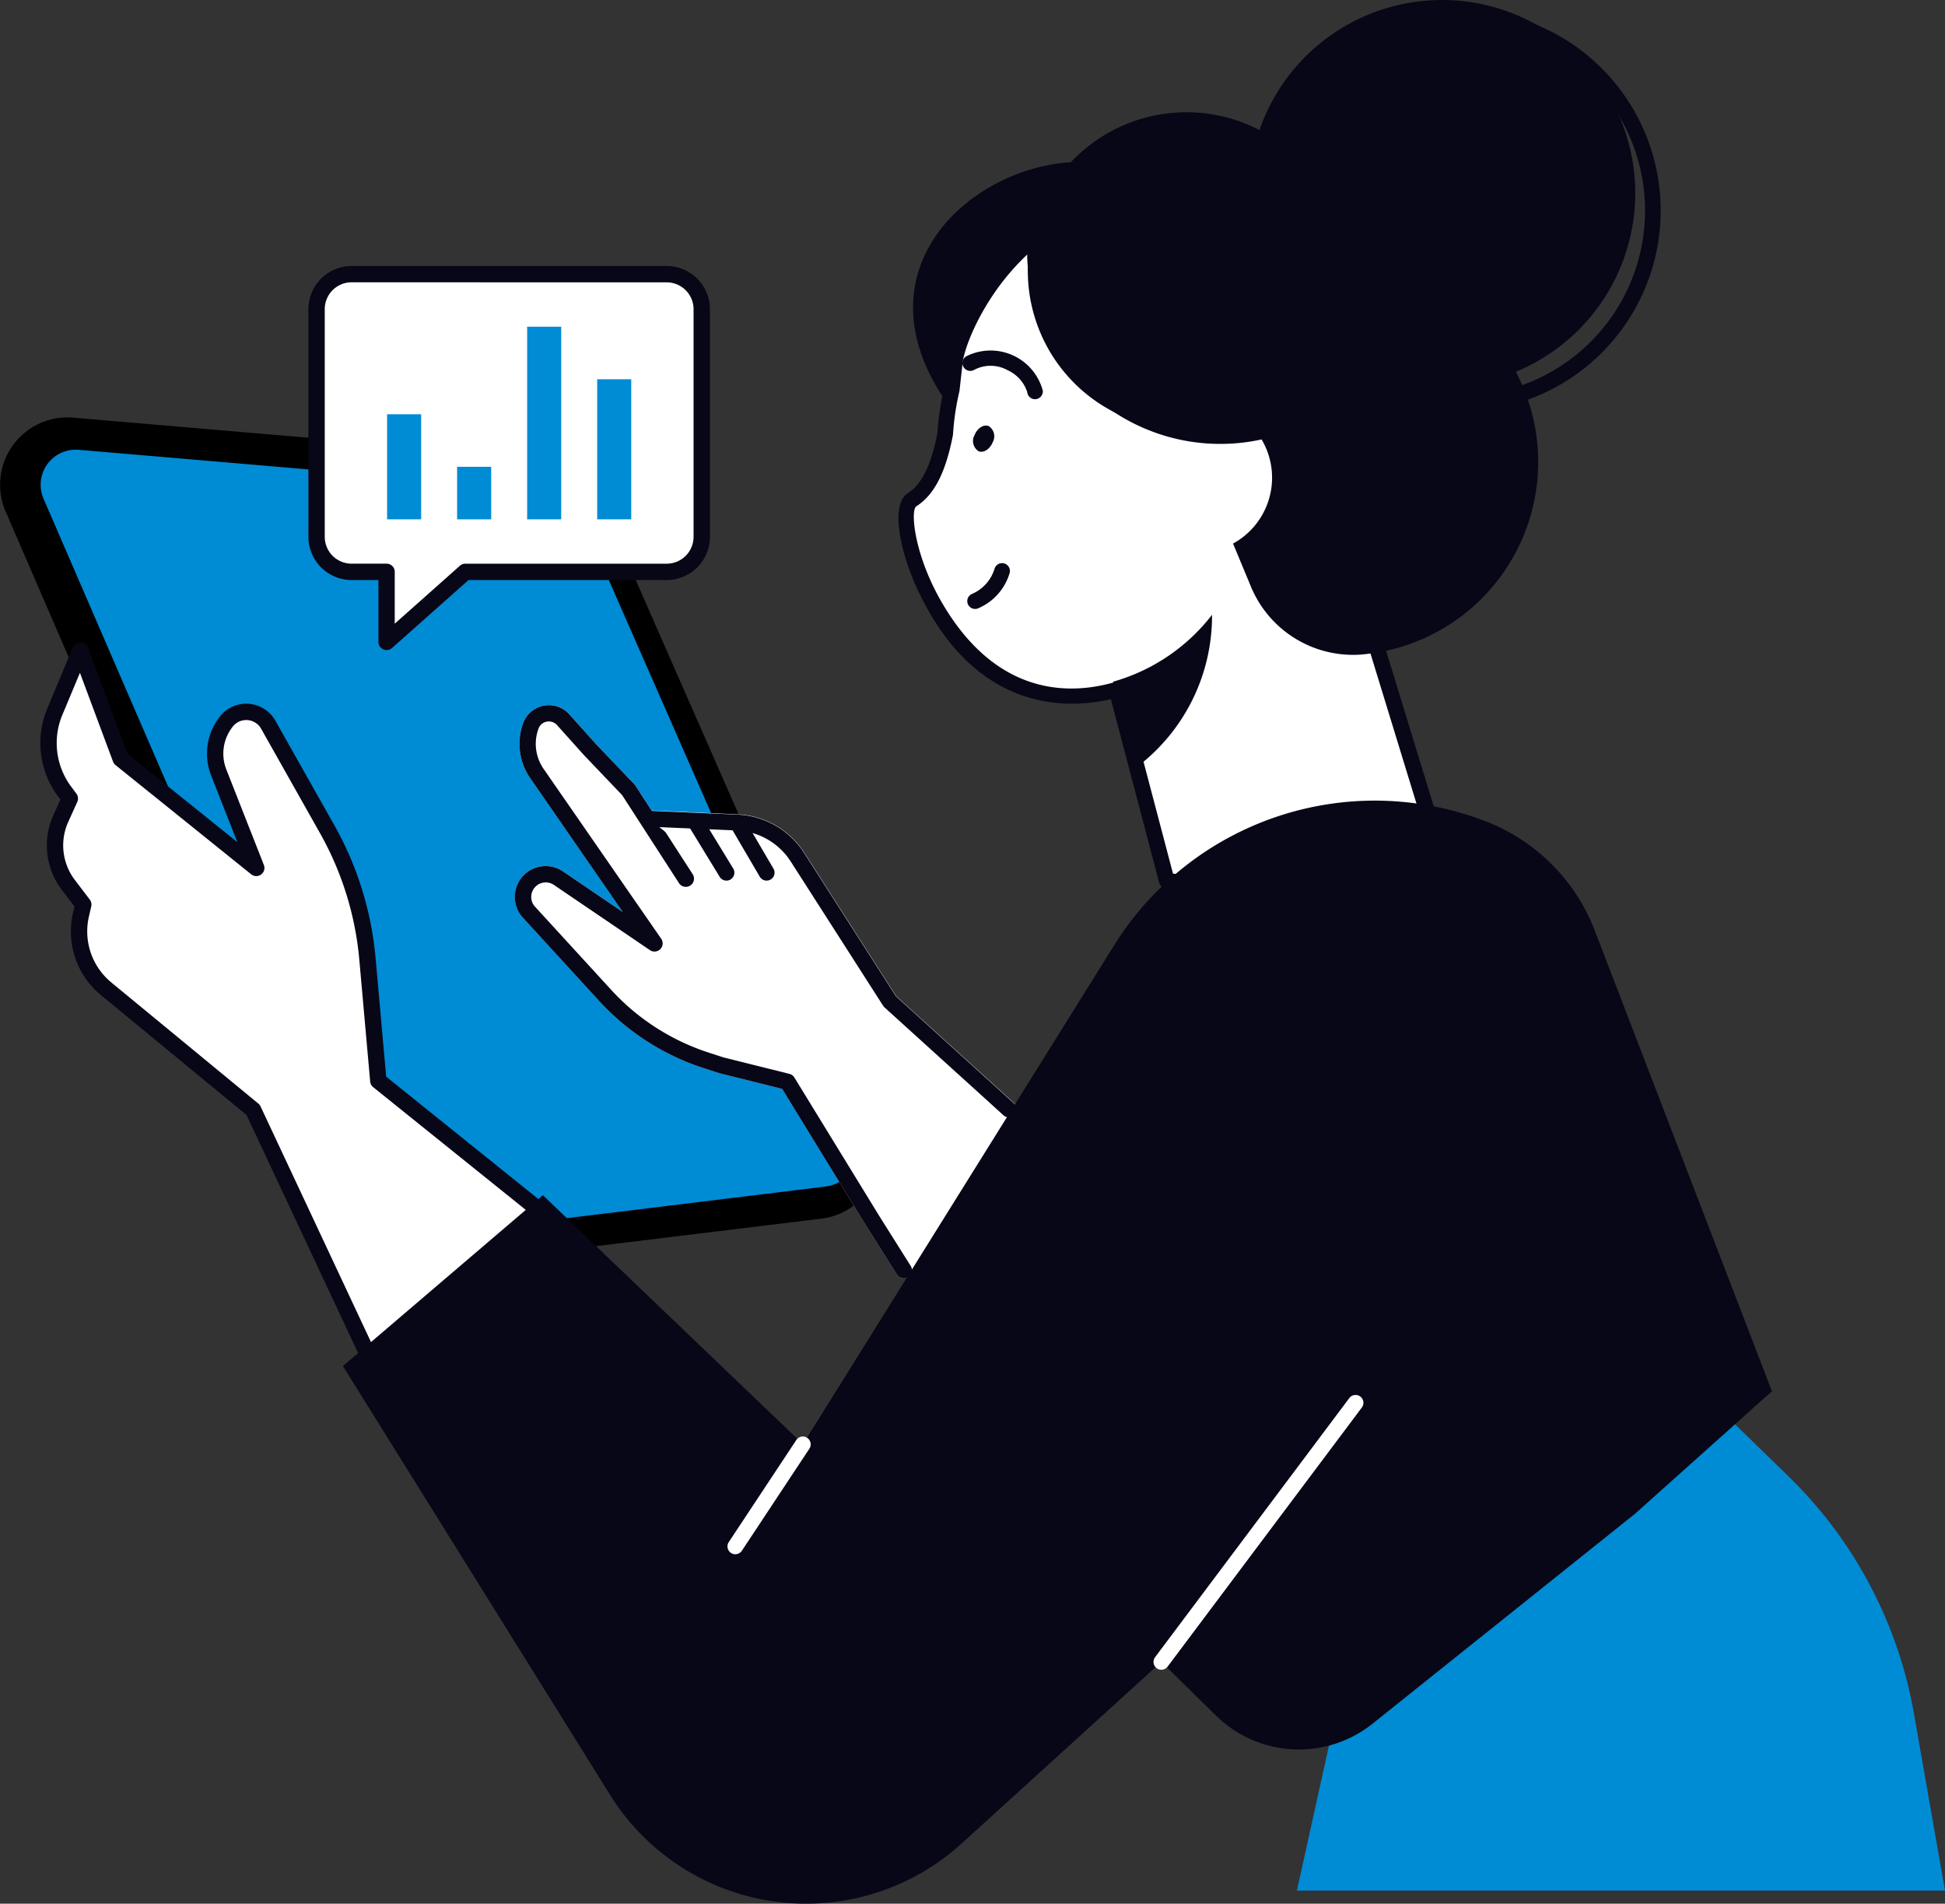 <svg xmlns="http://www.w3.org/2000/svg" xmlns:xlink="http://www.w3.org/1999/xlink" width="190.954" height="186.873" viewBox="0 0 190.954 186.873">
  <rect x="0" y="0" width="190.954" height="186.873" fill="#333333" stroke="none"/>
  <defs>
    <clipPath id="clip-path">
      <rect id="長方形_61" data-name="長方形 61" width="190.954" height="186.873" fill="none"/>
    </clipPath>
  </defs>
  <g id="グループ_26" data-name="グループ 26" clip-path="url(#clip-path)">
    <path id="パス_879" data-name="パス 879" d="M.553,60.769l30.584,70.684a6.612,6.612,0,0,0,6.871,3.938l42.636-5.209a6.612,6.612,0,0,0,5.252-9.222L58.869,59.425a6.615,6.615,0,0,0-5.492-3.93L7.183,51.555A6.613,6.613,0,0,0,.553,60.769" transform="translate(0 -10.556)"/>
    <path id="パス_880" data-name="パス 880" d="M38.434,133.034a3.438,3.438,0,0,1-2.547-2.022L5.3,60.327a3.445,3.445,0,0,1,3.456-4.8l46.193,3.941c.111.009.218.024.324.043a3.44,3.44,0,0,1,2.537,2l27.025,61.535a3.444,3.444,0,0,1-2.736,4.8l-42.636,5.209a3.408,3.408,0,0,1-1.033-.029" transform="translate(-1.026 -11.372)" fill="#008bd5"/>
    <path id="パス_881" data-name="パス 881" d="M112.614,126.15,101,115.619,91.983,101.54a8.211,8.211,0,0,0-6.549-3.768L76.993,97.4l-1.584-2.453a.842.842,0,0,0-.094-.118l-3.79-3.969-2.616-2.92a2.691,2.691,0,0,0-4.528.871,5.916,5.916,0,0,0,.69,5.4l9.1,13.141L68.3,103.371a3.029,3.029,0,0,0-2.161-.487,3.028,3.028,0,0,0-1.858,4.943l7.571,8.266a23.944,23.944,0,0,0,10.238,6.587l1.518.491,6.208,1.553,8.173,13.323,3.081,4.894a.8.8,0,0,0,.671.375h.007a.8.8,0,0,0,.67-.363l10.332-15.77a.8.8,0,0,0-.132-1.033" transform="translate(-13.021 -17.833)" fill="#fff"/>
    <path id="パス_882" data-name="パス 882" d="M223.758,220.23l-3.048-17.372a42.809,42.809,0,0,0-12.3-23.274l-10.754-10.47-33.9,34.73-3.623,16.386Z" transform="translate(-32.805 -34.644)" fill="#008bd5"/>
    <path id="パス_883" data-name="パス 883" d="M37.459,149.681,26.081,125.406,11.665,113.534a7.335,7.335,0,0,1-2.483-7.315l.223-.967L7.94,103.327A6.412,6.412,0,0,1,7.2,96.8l.885-1.957-.528-.708A7.929,7.929,0,0,1,6.6,86.343l2.518-6.027,3.958,10.619,13.307,10.711L22.7,92.28a5.052,5.052,0,0,1,.77-5.024,2.482,2.482,0,0,1,4.093.34L33.322,97.8a31.891,31.891,0,0,1,3.986,12.826l1.065,11.925,18.912,15.208Z" transform="translate(-1.226 -16.453)" fill="#fff"/>
    <path id="パス_884" data-name="パス 884" d="M37.254,150.278a.8.8,0,0,1-.727-.462L25.225,125.7,10.949,113.947a8.092,8.092,0,0,1-2.755-8.114l.139-.6-1.238-1.626a7.209,7.209,0,0,1-.833-7.342l.69-1.526-.246-.328a8.769,8.769,0,0,1-1.054-8.582L8.172,79.8a.822.822,0,0,1,.755-.493.8.8,0,0,1,.737.522l3.881,10.413,10.777,8.675-2.575-6.55a5.867,5.867,0,0,1,.893-5.821,3.285,3.285,0,0,1,5.417.448L33.815,97.2A32.461,32.461,0,0,1,37.9,110.351l1.034,11.584L57.581,136.93a.8.8,0,0,1-.089,1.313L37.667,150.162a.807.807,0,0,1-.413.115M8.869,82.293,7.134,86.447a7.16,7.16,0,0,0,.86,7l.528.708a.8.8,0,0,1,.087.81l-.885,1.957a5.605,5.605,0,0,0,.648,5.708l1.465,1.926a.807.807,0,0,1,.143.667l-.223.967a6.494,6.494,0,0,0,2.211,6.513L26.385,124.58a.8.8,0,0,1,.217.278l11,23.47L55.679,137.46,37.663,122.972a.806.806,0,0,1-.3-.553L36.3,110.494a30.86,30.86,0,0,0-3.885-12.5L26.659,87.783a1.68,1.68,0,0,0-2.77-.23,4.261,4.261,0,0,0-.648,4.227l3.683,9.366a.8.8,0,0,1-1.25.918L12.367,91.354a.8.8,0,0,1-.249-.345Z" transform="translate(-1.021 -16.246)" fill="#080717"/>
    <path id="パス_885" data-name="パス 885" d="M116.824,44.689c-11.875-15.373,4.842-26.966,15.589-24.327a14.67,14.67,0,0,0,2.966-.019,10.336,10.336,0,0,1,1.115,4.106c.437,8.031-9.526,27.984-19.669,20.24" transform="translate(-23.095 -4.094)" fill="#080717"/>
    <path id="パス_886" data-name="パス 886" d="M171.193,104.429l-28.926-4.182-6.956-26.419,24.525-6.457Z" transform="translate(-27.719 -13.801)" fill="#fff"/>
    <path id="パス_887" data-name="パス 887" d="M170.994,105a.747.747,0,0,1-.111-.009l-28.926-4.182a.77.77,0,0,1-.634-.566l-6.956-26.417a.77.77,0,0,1,.548-.941l24.526-6.458a.769.769,0,0,1,.932.518l11.356,37.059a.771.771,0,0,1-.736,1M142.683,99.36,169.9,103.3l-10.784-35.19-23.066,6.074Z" transform="translate(-27.521 -13.603)" fill="#080717"/>
    <path id="パス_888" data-name="パス 888" d="M156.924,64.881a25.064,25.064,0,0,0,5.486-10.136,24.347,24.347,0,0,0-16.467-29.915c-20.633-6.135-28.865,11.586-29.284,15.563-.1.932-.195,1.834-.3,2.706a25.276,25.276,0,0,0-.638,4.318c-.6,3.055-1.512,5.362-3.274,6.477-2.7,1.708,4.339,24.11,20.975,18.365Z" transform="translate(-22.921 -4.825)" fill="#fff"/>
    <path id="パス_889" data-name="パス 889" d="M127.989,73.7c-4.609,0-10.749-1.98-15.035-10.892-1.9-3.946-2.833-8.679-1.11-9.769,1.382-.875,2.284-2.7,2.92-5.925a26.049,26.049,0,0,1,.644-4.353c.1-.856.193-1.741.29-2.654.294-2.792,3.456-9.75,9.752-13.952,5.758-3.841,12.66-4.605,20.517-2.269a25.043,25.043,0,0,1,16.991,30.856A25.652,25.652,0,0,1,157.3,65.193a.77.77,0,0,1-1.148-1.027,24.124,24.124,0,0,0,5.317-9.825,23.514,23.514,0,0,0-15.945-28.975c-7.4-2.2-13.864-1.5-19.221,2.075-6.265,4.179-8.88,10.963-9.077,12.832-.1.935-.2,1.839-.3,2.714,0,.03-.01.06-.017.088a24.779,24.779,0,0,0-.619,4.187.728.728,0,0,1-.013.1c-.724,3.7-1.84,5.855-3.617,6.98-.569.52-.138,4.931,2.655,9.632,5.77,9.712,13.54,8.775,17.657,7.354a.77.77,0,1,1,.5,1.455,17.186,17.186,0,0,1-5.493.918" transform="translate(-22.726 -4.623)" fill="#080717"/>
    <path id="パス_890" data-name="パス 890" d="M120.2,74.02a.77.77,0,0,1-.26-1.495,3.931,3.931,0,0,0,2.163-2.437.77.77,0,0,1,1.485.408,5.432,5.432,0,0,1-3.127,3.478.767.767,0,0,1-.26.046" transform="translate(-24.466 -14.243)" fill="#080717"/>
    <path id="パス_891" data-name="パス 891" d="M125.961,48.041a.769.769,0,0,1-.765-.693,3.54,3.54,0,0,0-1.9-2.142,3.449,3.449,0,0,0-3.321-.041.77.77,0,0,1-.742-1.35,5.309,5.309,0,0,1,7.49,3.378.769.769,0,0,1-.688.843.684.684,0,0,1-.079,0" transform="translate(-24.345 -8.851)" fill="#080717"/>
    <path id="パス_892" data-name="パス 892" d="M122.077,54.18c-.274.681-.893,1.075-1.384.878a1.191,1.191,0,0,1-.393-1.591c.274-.681.893-1.075,1.384-.878a1.191,1.191,0,0,1,.393,1.591" transform="translate(-24.618 -10.763)" fill="#080717"/>
    <path id="パス_893" data-name="パス 893" d="M137.433,82.469l2.226,8.456A18.61,18.61,0,0,0,147.148,75.9a18.7,18.7,0,0,1-9.715,6.568" transform="translate(-28.154 -15.549)" fill="#080717"/>
    <path id="パス_894" data-name="パス 894" d="M154.265,20.574A18.967,18.967,0,1,0,171.556.069a18.966,18.966,0,0,0-17.291,20.505" transform="translate(-31.588 0)" fill="#080717"/>
    <path id="パス_895" data-name="パス 895" d="M175.106,40.649A19.737,19.737,0,0,1,160.053,8.188a19.736,19.736,0,1,1,16.759,32.389q-.855.073-1.706.072m-18.1-18.2A18.2,18.2,0,1,0,161.23,9.18a18.077,18.077,0,0,0-4.221,13.272" transform="translate(-31.835 -0.241)" fill="#080717"/>
    <path id="パス_896" data-name="パス 896" d="M144.148,44.671a18.967,18.967,0,1,1,19.037,26.377l-.091.008A10.855,10.855,0,0,1,152.309,64.3Z" transform="translate(-29.53 -6.797)" fill="#080717"/>
    <path id="パス_897" data-name="パス 897" d="M126.961,30.752a15.576,15.576,0,1,0,14.2-16.839,15.576,15.576,0,0,0-14.2,16.839" transform="translate(-25.997 -2.839)" fill="#080717"/>
    <path id="パス_898" data-name="パス 898" d="M138.548,57.7a7.372,7.372,0,1,0,6.721-7.97,7.371,7.371,0,0,0-6.721,7.97" transform="translate(-28.377 -10.182)" fill="#fff"/>
    <path id="パス_899" data-name="パス 899" d="M152.684,45.366A19.219,19.219,0,0,1,152.722,48a18.969,18.969,0,0,1-25.837-16.045,19.232,19.232,0,0,1-.038-2.635,18.969,18.969,0,0,1,25.837,16.046" transform="translate(-25.98 -5.737)" fill="#080717"/>
    <path id="パス_900" data-name="パス 900" d="M42.34,154.347l19.635-16.77,25.53,24.437,30.554-48.975a30.165,30.165,0,0,1,36.525-12.148h0a18.669,18.669,0,0,1,10.659,10.7l17.393,45.225-13.42,12.011-25.784,20.622a11.6,11.6,0,0,1-15.361-.778l-5.382-5.281-19.612,17.83a22.687,22.687,0,0,1-34.516-4.789Z" transform="translate(-8.674 -20.247)" fill="#080717"/>
    <path id="パス_901" data-name="パス 901" d="M143.193,199.19a.771.771,0,0,1-.615-1.232l19.068-25.435a.77.77,0,0,1,1.232.924L143.81,198.881a.771.771,0,0,1-.617.309" transform="translate(-29.176 -35.279)" fill="#fff"/>
    <path id="パス_902" data-name="パス 902" d="M90.595,188.9a.771.771,0,0,1-.642-1.2l6.639-10.032a.77.77,0,0,1,1.284.849l-6.638,10.033a.772.772,0,0,1-.643.345" transform="translate(-18.401 -36.326)" fill="#fff"/>
    <path id="パス_903" data-name="パス 903" d="M80.561,104.293l-5.619-8.7-3.806-3.988-2.616-2.918a1.888,1.888,0,0,0-3.178.61,5.113,5.113,0,0,0,.6,4.669l11.542,16.672-9.426-6.4a2.228,2.228,0,0,0-2.979,3.251l7.571,8.266a23.1,23.1,0,0,0,9.895,6.366L84,122.6l6.526,1.632,8.338,13.595,3.082,4.894Z" transform="translate(-13.228 -18.039)" fill="#fff"/>
    <path id="パス_904" data-name="パス 904" d="M101.744,143.318a.8.8,0,0,1-.68-.375l-3.081-4.893-8.172-13.324L83.6,123.173l-1.519-.491a23.955,23.955,0,0,1-10.237-6.588l-7.571-8.266a3.03,3.03,0,0,1,4.02-4.457l5.868,3.982L65.071,94.217a5.922,5.922,0,0,1-.69-5.4,2.691,2.691,0,0,1,4.528-.871l2.617,2.919,3.79,3.969a.788.788,0,0,1,.093.119l5.619,8.7a.8.8,0,1,1-1.348.871L74.1,95.886l-3.754-3.934-2.634-2.936a1.081,1.081,0,0,0-1.013-.343,1.065,1.065,0,0,0-.813.693,4.315,4.315,0,0,0,.5,3.937l11.542,16.671a.8.8,0,0,1-1.111,1.121L67.4,104.7a1.426,1.426,0,0,0-1.906,2.08l7.54,8.231a22.335,22.335,0,0,0,9.55,6.146l1.465.476,6.472,1.616a.8.8,0,0,1,.49.359l8.338,13.6,3.076,4.885a.8.8,0,0,1-.678,1.231" transform="translate(-13.021 -17.833)" fill="#080717"/>
    <path id="パス_905" data-name="パス 905" d="M80.121,101.067l8.67.377a7.4,7.4,0,0,1,5.909,3.4l9.076,14.167,11.691,10.6Z" transform="translate(-16.413 -20.704)" fill="#fff"/>
    <path id="パス_906" data-name="パス 906" d="M115.266,130.195a.776.776,0,0,1-.523-.2l-11.692-10.6a.807.807,0,0,1-.133-.157l-9.076-14.168a6.63,6.63,0,0,0-5.286-3.043l-8.67-.376a.781.781,0,0,1-.745-.813.768.768,0,0,1,.813-.744l8.67.376a8.188,8.188,0,0,1,6.531,3.759l9.02,14.08,11.615,10.534a.779.779,0,0,1-.524,1.357" transform="translate(-16.212 -20.503)" fill="#080717"/>
    <path id="パス_907" data-name="パス 907" d="M88.926,106.474l-2.991-4.894Z" transform="translate(-17.604 -20.809)" fill="#fff"/>
    <path id="パス_908" data-name="パス 908" d="M88.724,107.053a.78.78,0,0,1-.666-.373l-2.991-4.894a.78.78,0,1,1,1.331-.813l2.991,4.894a.78.78,0,0,1-.259,1.072.771.771,0,0,1-.406.115" transform="translate(-17.403 -20.608)" fill="#080717"/>
    <path id="パス_909" data-name="パス 909" d="M93.911,106.466l-2.886-4.925Z" transform="translate(-18.647 -20.801)" fill="#fff"/>
    <path id="パス_910" data-name="パス 910" d="M93.71,107.045a.779.779,0,0,1-.673-.385l-2.886-4.926a.78.78,0,0,1,1.346-.788l2.885,4.924a.78.78,0,0,1-.278,1.067.77.77,0,0,1-.394.107" transform="translate(-18.446 -20.6)" fill="#080717"/>
    <path id="パス_911" data-name="パス 911" d="M73.465,33.85H42.526a3.438,3.438,0,0,0-3.438,3.437V59.633a3.438,3.438,0,0,0,3.438,3.438h3.437v6.875L53.7,63.071H73.465A3.438,3.438,0,0,0,76.9,59.633V37.287a3.437,3.437,0,0,0-3.437-3.437" transform="translate(-8.007 -6.934)" fill="#fff"/>
    <path id="パス_912" data-name="パス 912" d="M45.756,70.542a.8.8,0,0,1-.8-.8V63.666H42.319a4.245,4.245,0,0,1-4.24-4.241V37.08a4.245,4.245,0,0,1,4.24-4.241H73.258A4.246,4.246,0,0,1,77.5,37.08V59.425a4.245,4.245,0,0,1-4.241,4.241H53.8L46.29,70.338a.8.8,0,0,1-.534.2m-3.437-36.1a2.638,2.638,0,0,0-2.635,2.635V59.425a2.638,2.638,0,0,0,2.635,2.635h3.437a.8.8,0,0,1,.8.8v5.089l6.4-5.688a.8.8,0,0,1,.534-.2H73.258a2.638,2.638,0,0,0,2.635-2.635V37.08a2.638,2.638,0,0,0-2.635-2.635Z" transform="translate(-7.801 -6.727)" fill="#080717"/>
    <rect id="長方形_57" data-name="長方形 57" width="3.343" height="10.313" transform="translate(38.004 40.666)" fill="#008bd5"/>
    <rect id="長方形_58" data-name="長方形 58" width="3.343" height="5.157" transform="translate(44.879 45.823)" fill="#008bd5"/>
    <rect id="長方形_59" data-name="長方形 59" width="3.343" height="18.907" transform="translate(51.754 32.072)" fill="#008bd5"/>
    <rect id="長方形_60" data-name="長方形 60" width="3.343" height="13.75" transform="translate(58.63 37.229)" fill="#008bd5"/>
  </g>
</svg>
